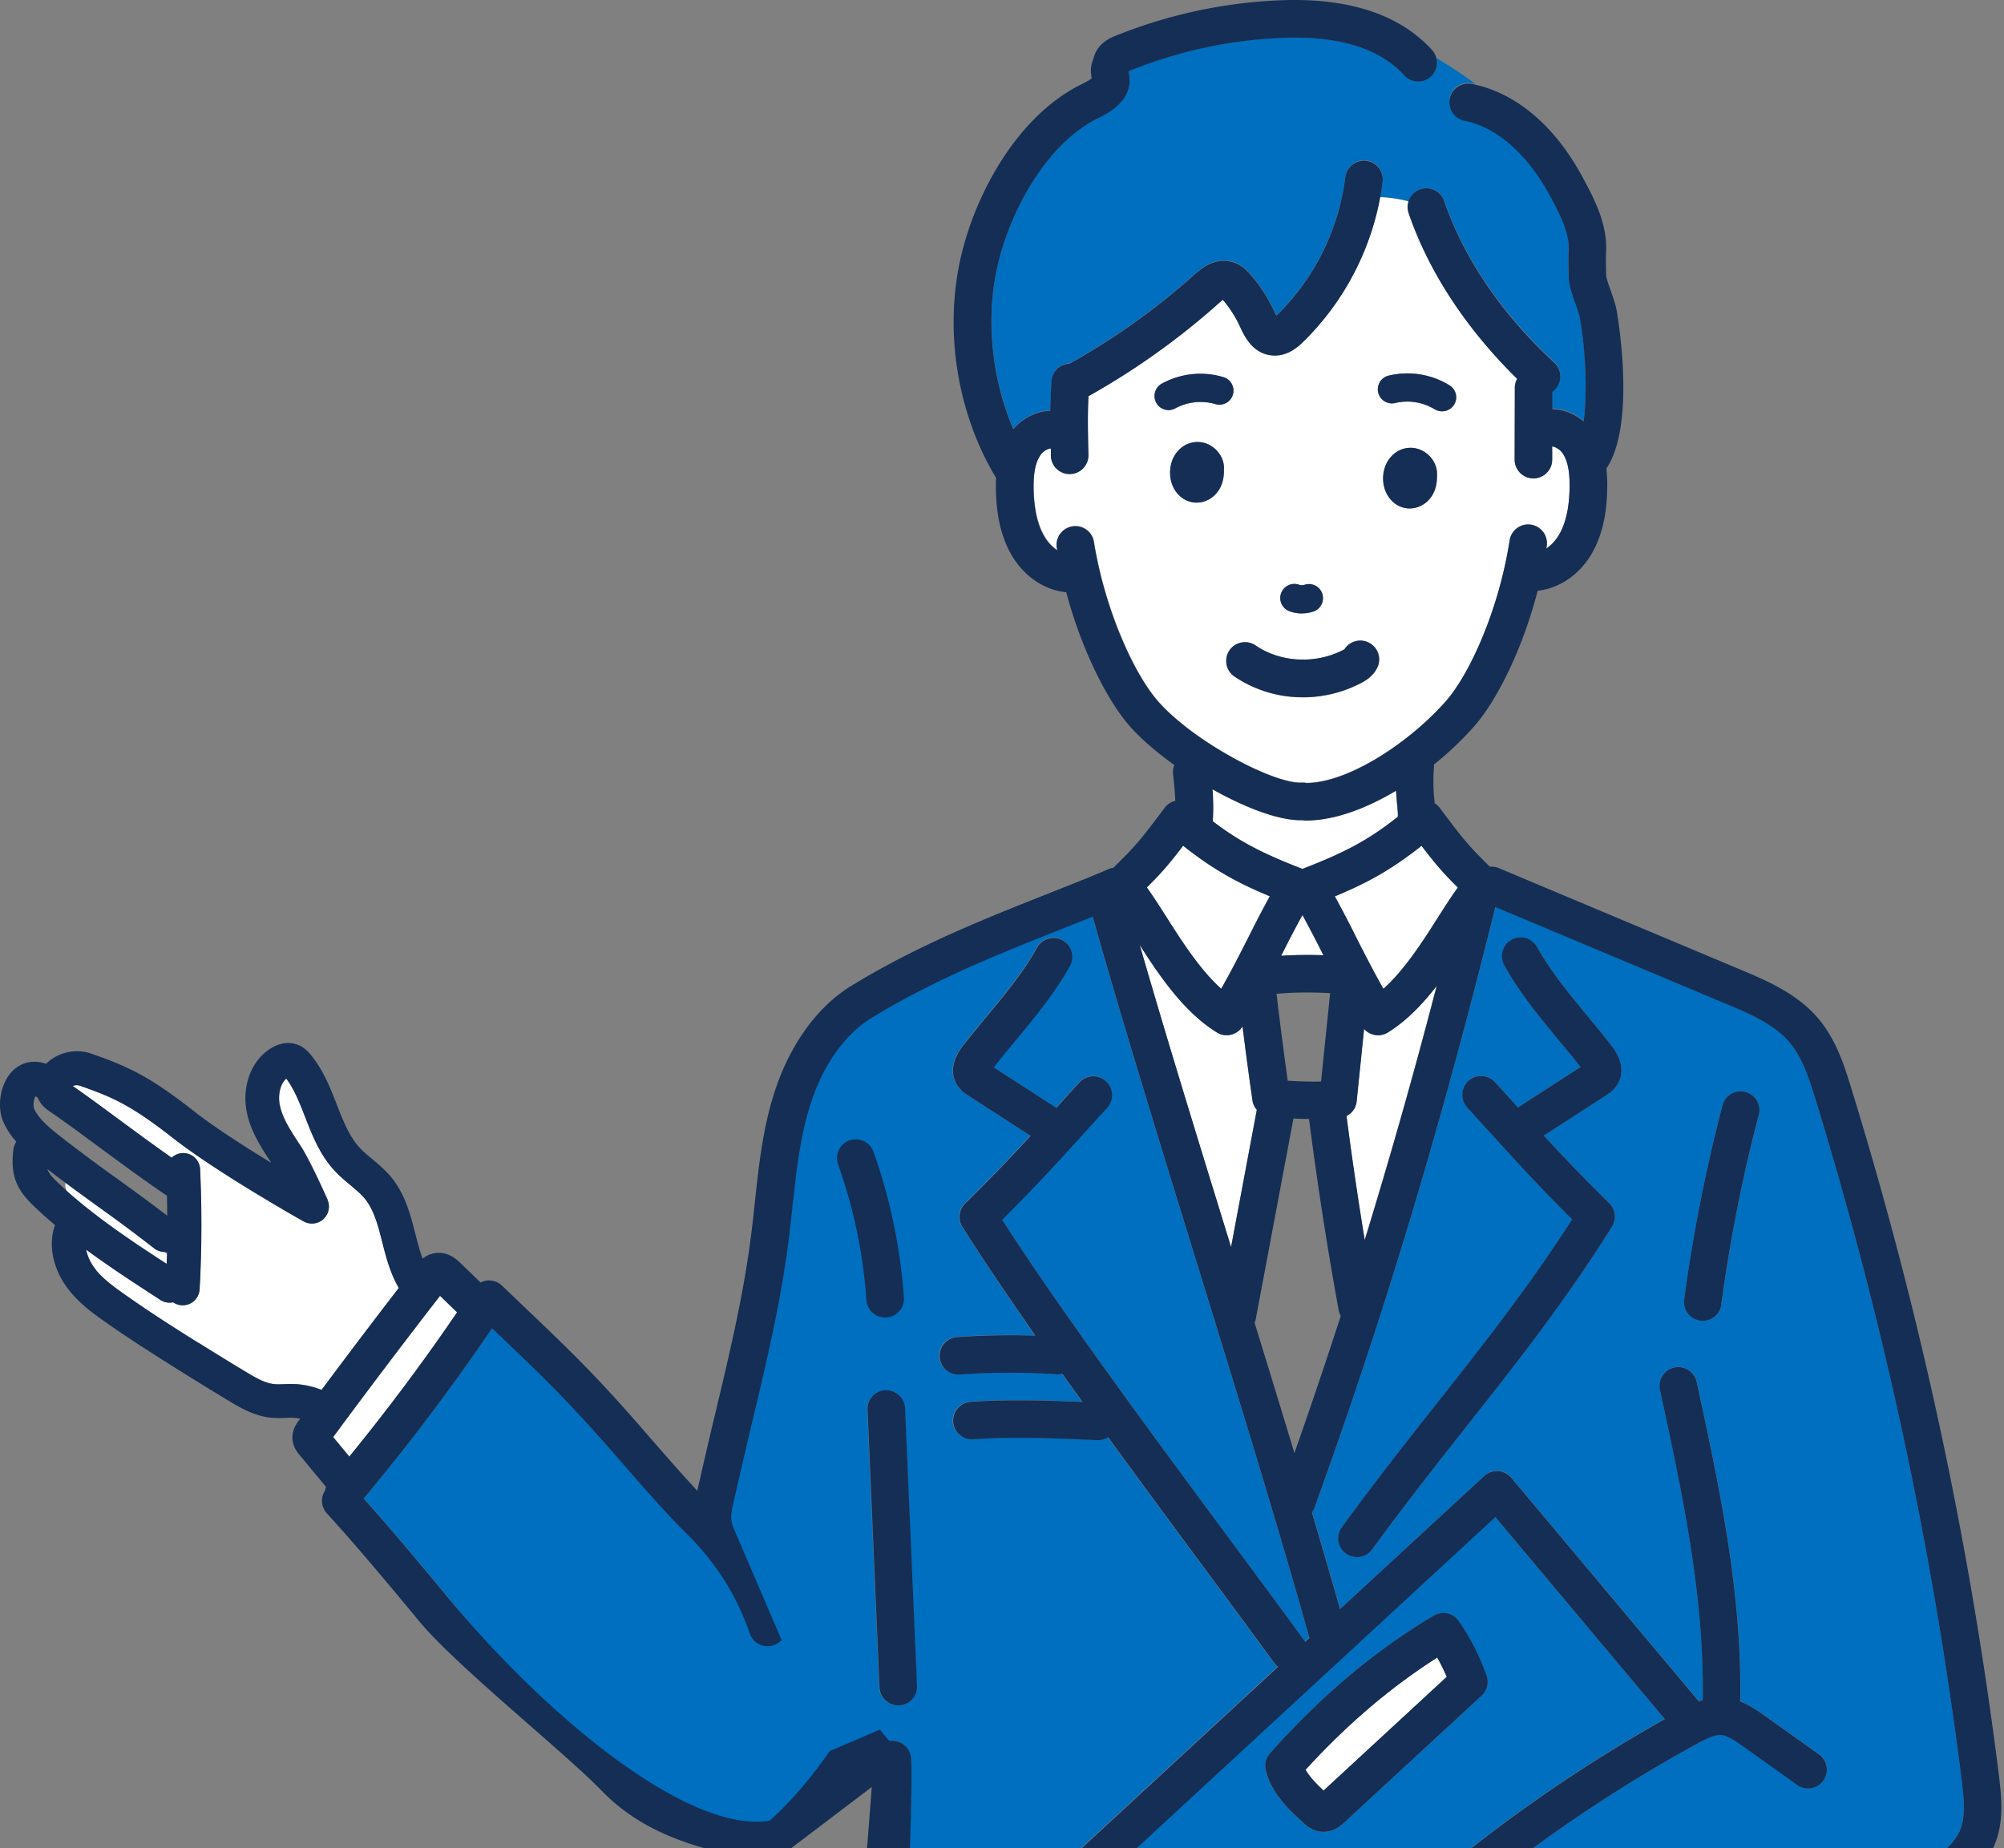 <svg width="142" height="131" fill="none" xmlns="http://www.w3.org/2000/svg"><rect width="100%" height="100%" fill="#808080" stroke="none"/><g clip-path="url(#clip0_429_620)"><path d="M89.97 63.521a71.456 71.456 0 00-1.517 2.906c-.585 1.15-1.183 2.334-1.928 3.651-1.517-1.37-2.82-3.411-3.904-5.12-.486-.765-.938-1.477-1.37-2.062 1.09-1.084 1.596-1.676 2.574-2.96 2.135 1.696 3.864 2.64 6.145 3.585zm2.188-5.393h.126c.086.02.18.026.273.026 1.988-.006 4.236-.857 6.35-2.114.02.412.054.758.08 1.057.034.326.054.585.047.791-2.048 1.63-3.724 2.528-6.763 3.698-2.833-1.097-4.483-1.948-6.358-3.378a15.17 15.17 0 00-.02-2.268c2.281 1.284 4.635 2.195 6.251 2.195l.014-.007zm-5.939 15.043a1.308 1.308 0 001.01.16 1.34 1.34 0 00.812-.585c.22 1.755.452 3.518.705 5.26.033.253.153.466.306.652l-1.822 9.716c-2.268-7.349-4.582-14.857-6.471-21.4 1.416 2.214 3.152 4.774 5.466 6.197h-.006zm10.428-.246a1.343 1.343 0 00.99.446c.246 0 .486-.067.699-.2 1.33-.818 2.46-2.008 3.458-3.298a427.984 427.984 0 01-5.101 18.015 266.603 266.603 0 01-1.29-8.791c.392-.2.671-.586.718-1.044l.526-5.128zm6.65-10.029c-.433.592-.878 1.297-1.37 2.061-1.084 1.71-2.381 3.751-3.904 5.121-.745-1.317-1.343-2.5-1.929-3.65a101.13 101.13 0 00-1.516-2.907c2.281-.944 4.004-1.889 6.145-3.584.978 1.283 1.483 1.875 2.574 2.959zm-12.53 4.848c.02-.04.04-.073.06-.113.48-.938.938-1.849 1.45-2.773a78.62 78.62 0 011.45 2.773.719.719 0 00.04.073 27.64 27.64 0 00-3 .04z" fill="#fff"/><path d="M48.671 121.539c.313-.665.645-1.23-.638-1.769-1.956-.825.153-2.115-1.949-2.394.658-2.813 4.196-3.405 4.841-6.318.745-3.345 1.51-6.797 2.268-9.942 1.031-4.296 2.095-8.732 2.667-13.228.1-.791.186-1.583.273-2.38.252-2.368.498-4.61 1.124-6.777.91-3.146 2.58-5.547 4.715-6.757 4.382-2.66 9.13-4.535 13.32-6.191.725-.286 1.43-.566 2.115-.845 2.088 7.388 4.848 16.333 7.522 24.999 2.806 9.09 5.712 18.494 7.814 26.056 0 .019.02.039.026.059l-.306.286s-.02-.046-.04-.066c-1.456-2.002-3.152-4.29-4.96-6.737-5.52-7.468-12.33-16.679-16.467-23.117 2.474-2.467 4.024-4.176 6.265-6.643l1.17-1.284a1.34 1.34 0 00-.086-1.882 1.34 1.34 0 00-1.882.087l-1.17 1.29c-.16.18-.307.34-.466.512l-4.436-2.866c.479-.612.984-1.224 1.496-1.836 1.397-1.689 2.847-3.431 3.91-5.373.353-.645.12-1.45-.525-1.81a1.334 1.334 0 00-1.809.526c-.95 1.723-2.314 3.365-3.63 4.961-.546.659-1.085 1.304-1.59 1.962-1.137 1.45-.712 2.474-.36 2.96.227.312.506.485.666.591l4.449 2.88c-1.397 1.51-2.74 2.92-4.642 4.795a1.33 1.33 0 00-.193 1.656c1.417 2.254 3.199 4.895 5.167 7.708a49.846 49.846 0 00-5.553.106 1.332 1.332 0 00-1.23 1.423c.053.698.639 1.23 1.324 1.23h.1a48.77 48.77 0 016.83-.02c.152.014.292 0 .431-.04.473.666.951 1.33 1.437 2.002-2.5-.106-5.387-.192-7.934-.006a1.331 1.331 0 00-1.23 1.423c.053.731.685 1.27 1.423 1.23 2.793-.206 6.112-.06 8.778.06h.06c.26 0 .506-.08.712-.213 2.314 3.186 4.668 6.365 6.83 9.284 1.802 2.441 3.491 4.729 4.947 6.724.08.106.173.192.273.266L76.33 131.235a1.327 1.327 0 00-.093 1.856l7.687 8.691c-.093.579-.04 1.317.266 2.248.114.346.306.911.779 1.364.08.073.166.139.246.199 0 .04-.014.073-.007.113.013 1.35.086 2.714.2 4.057.02.239.073.805.498 1.27.226.246.479.379.698.466.02.046.034.099.054.146l.758 1.496c.153.306.366.725.758 1.084.492.452 1.077.625 1.463.745l.386.12s.02.04.033.06c.406.558.851 1.097 1.33 1.596.166.173.466.472.904.665a.853.853 0 00.127.186c.412.512.93.944 1.496 1.29l-5.786 12.802c-.671 1.49-1.37 3.033-2.507 4.077-1.416 1.303-3.63 1.882-6.078 1.589-2.354-.279-4.649-1.263-6.87-2.214l-1.25-.532c-2.7-1.144-10.913-4.622-11.326-6.232-.345-1.589.725-7.475 1.663-12.669.884-4.881 1.802-9.929 2.128-13.859.505-6.125.778-16.213.645-17.304-.086-.732-.765-1.244-1.483-1.164a1.333 1.333 0 00-1.164 1.483c.053.565-6.032 1.563-6.231 6.192m6.644-11.446a1.331 1.331 0 001.33 1.271h.06a1.33 1.33 0 001.27-1.384l-.845-19.685a1.331 1.331 0 00-1.33-1.27h-.06a1.33 1.33 0 00-1.27 1.383l.845 19.685zm60.025-48.46c1.583.665 3.372 1.416 4.469 2.706.878 1.031 1.337 2.381 1.843 4.03a284.053 284.053 0 0110.361 48.242c.186 1.47.292 2.766-.193 3.771-.386.784-1.137 1.403-2.082 2.134a200.003 200.003 0 01-25.244 16.613 116.756 116.756 0 00-5.813-15.402 105.238 105.238 0 0114.697-9.716c.067-.034.127-.067.187-.1.06-.027.113-.053.173-.093.432-.22.824-.379 1.157-.379.479.013 1.044.385 1.676.838l3.797 2.706a1.33 1.33 0 101.543-2.168l-3.797-2.706c-.479-.346-1.078-.765-1.776-1.044.133-7.728-1.503-15.309-3.093-22.651a1.33 1.33 0 10-2.6.565c1.55 7.169 3.146 14.577 3.033 21.979-.093.027-.186.06-.28.093l-13.287-15.847a1.312 1.312 0 00-.931-.473 1.311 1.311 0 00-.984.353l-10.215 9.43a492.429 492.429 0 00-1.989-6.843c.067-.1.134-.2.173-.319 4.988-13.833 8.952-27.007 12.822-42.602l16.36 6.87-.007.013zm-1.848 22.45c.059.007.119.014.179.014.652 0 1.224-.486 1.317-1.151.632-4.629 1.523-9.15 2.66-13.447a1.325 1.325 0 00-.944-1.623 1.325 1.325 0 00-1.623.945c-1.164 4.396-2.075 9.03-2.72 13.766-.1.725.412 1.396 1.137 1.496h-.006zm-16.42-16.991a1.329 1.329 0 00-.087 1.882l1.178 1.296c2.241 2.468 3.79 4.177 6.258 6.638-3.086 4.808-6.225 8.785-9.537 12.98-2.168 2.748-4.41 5.594-6.783 8.839a1.327 1.327 0 001.077 2.108 1.34 1.34 0 001.077-.545c2.341-3.205 4.562-6.032 6.717-8.758 3.565-4.516 6.923-8.779 10.275-14.12a1.33 1.33 0 00-.193-1.655 125.64 125.64 0 01-4.642-4.795l4.449-2.88c.166-.106.439-.285.665-.591.353-.48.778-1.503-.359-2.96a99.76 99.76 0 00-1.596-1.962c-1.317-1.589-2.68-3.238-3.631-4.96a1.333 1.333 0 00-2.334 1.283c1.07 1.942 2.513 3.684 3.91 5.373a89.304 89.304 0 011.496 1.836l-4.435 2.866c-.153-.166-.3-.326-.453-.499l-1.177-1.297a1.328 1.328 0 00-1.882-.086l.007.007z" fill="#006FBF"/><path d="M92.51 125.429c2.946-3.225 6.018-5.839 9.33-7.953.253.445.473.897.672 1.37l-8.725 8.06c-.546-.512-.998-.984-1.27-1.477h-.007z" fill="#fff"/><path d="M99.52 136.183c-1.683.233-3.685.173-4.416.153-.306-.006-.5 0-.552 0-.512.06-.918.279-1.244.492l-.379.24c-2.035 1.31-3.638 2.347-5.846 2.487l-.24.013c-.332.014-.744.027-1.176.16l-6.57-7.429 26.84-24.785 12.011 14.318a107.203 107.203 0 00-14.771 9.995 1.325 1.325 0 00-.432 1.43c-.811.346-1.643.665-2.481.931a1.31 1.31 0 00-.778.665c-.16.319-.186.685-.073 1.024l.1.3.006.006zm5.459-15.994c.393-.359.526-.918.353-1.416a16.125 16.125 0 00-1.975-3.871 1.335 1.335 0 00-1.776-.386c-4.183 2.494-7.98 5.68-11.598 9.756a1.336 1.336 0 00-.3 1.198c.413 1.689 1.71 2.872 2.66 3.73.207.187.692.632 1.417.639h.02c.745 0 1.244-.459 1.457-.652l9.736-8.991.006-.007zM70.61 19.15c.818-3.917 3.432-8.97 7.25-10.82 1.642-.791 2.36-1.822 2.147-3.065l-.013-.08-.02-.12c0-.013.013-.033.02-.046.02-.007.033-.014.053-.02a32.388 32.388 0 0110.68-2.328c4.057-.173 7.01.718 8.78 2.653a1.33 1.33 0 002.275-1.217c.93.579 1.901 1.178 2.772 1.856-.093-.02-.18-.047-.273-.067a1.333 1.333 0 00-1.563 1.051 1.34 1.34 0 001.051 1.563c2.274.446 4.482 2.38 6.052 5.307.645 1.21 1.383 2.58 1.323 3.817-.026.559-.013 1.11 0 1.636v.26c.013.605.266 1.31.506 1.995.106.306.232.658.266.824.359 1.796.618 5.2.292 7.469-.652-.546-1.43-.852-2.214-.872v-1.23a1.39 1.39 0 00.212-.18 1.333 1.333 0 00-.073-1.882c-3.704-3.424-6.397-7.375-7.794-11.425a1.331 1.331 0 00-1.689-.824 1.333 1.333 0 00-.838.87c-.638-.179-1.337-.272-2.022-.312.067-.365.14-.738.186-1.11a1.323 1.323 0 00-1.157-1.483 1.327 1.327 0 00-1.483 1.157 16.691 16.691 0 01-4.828 9.756c-.02.02-.046.04-.066.06-.06-.12-.127-.253-.167-.346a10.595 10.595 0 00-1.622-2.52c-.193-.227-.645-.752-1.357-.945-1.27-.34-2.248.539-2.667.911a49.44 49.44 0 01-8.838 6.305 1.321 1.321 0 00-1.277 1.243c-.053.845-.073 1.49-.086 2.095-.958.027-1.922.486-2.62 1.304-1.49-3.485-1.949-7.595-1.19-11.253l-.008.014z" fill="#006FBF"/><path d="M99.819 15.12c1.43 4.157 4.083 8.18 7.681 11.712a1.254 1.254 0 00-.166.632l-.014 5.094a1.33 1.33 0 102.66 0v-.938c.24.027.552.206.745.486.359.525.519 1.31.492 2.474-.026 1.43-.279 2.52-.764 3.331-.24.4-.552.725-.885.951.007-.06.02-.113.033-.172a1.329 1.329 0 10-2.627-.406c-.764 4.941-2.826 9.443-4.469 11.339-2.48 2.866-6.87 5.839-9.935 5.858a1.382 1.382 0 00-.333-.026c-1.981.106-7.66-2.9-10.168-5.76-1.656-1.881-3.75-6.37-4.549-11.305a1.329 1.329 0 00-1.523-1.097 1.325 1.325 0 00-1.097 1.523c.007.06.02.12.033.173a2.97 2.97 0 01-.89-.945c-.493-.811-.752-1.902-.792-3.331-.034-1.164.12-1.949.478-2.474a1.15 1.15 0 01.732-.486v.053l.013.466a1.329 1.329 0 001.33 1.303h.027a1.334 1.334 0 001.303-1.356l-.013-.466c-.033-1.51-.046-2.347.014-3.69a51.595 51.595 0 009.283-6.631c.1-.093.18-.153.24-.206a7.946 7.946 0 011.21 1.888c.306.659.865 1.89 2.208 2.049 1.164.14 1.988-.672 2.301-.978a19.267 19.267 0 005.42-10.215c.685.04 1.383.133 2.022.313-.08.26-.087.545.013.818l-.013.02zm-1.796 19.007c.093 1.058.845 1.856 1.79 1.909h.092c.745 0 1.443-.486 1.743-1.237.192-.472.186-.924.186-1.23 0-.586-.333-1.17-.858-1.517a1.814 1.814 0 00-1.683-.186c-.838.346-1.35 1.25-1.263 2.261h-.007zm-15.096-.412c.086 1.057.838 1.855 1.789 1.909h.093c.745 0 1.436-.486 1.742-1.237.193-.473.186-.931.186-1.23 0-.586-.332-1.171-.857-1.517a1.814 1.814 0 00-1.683-.186c-.838.346-1.35 1.25-1.264 2.261h-.006zm3.77-6.983a5.685 5.685 0 00-4.369.46.996.996 0 00-.392 1.356.996.996 0 001.357.392 3.749 3.749 0 012.833-.3 1 1 0 001.243-.664 1 1 0 00-.665-1.244h-.006zm6.997 15.35a.999.999 0 00-1.264-.626.574.574 0 01-.366 0 1.002 1.002 0 00-1.283.585 1 1 0 00.585 1.284 2.533 2.533 0 001.696.026.999.999 0 00.625-1.263l.007-.007zm3.225 3.424a1.327 1.327 0 00-1.65.525c-.012.007-.032.014-.046.027-1.962 1.038-4.469.918-6.244-.3a1.327 1.327 0 00-1.85.347 1.333 1.333 0 00.347 1.848 8.602 8.602 0 004.854 1.477c1.424 0 2.853-.34 4.144-1.024.232-.127.858-.453 1.157-1.15a1.326 1.326 0 00-.705-1.743l-.007-.007zm1.45-18.874a.998.998 0 00.485 1.936 3.76 3.76 0 012.814.439 1.01 1.01 0 001.376-.326.988.988 0 00-.326-1.37 5.689 5.689 0 00-4.342-.679h-.007z" fill="#fff"/><path d="M98.362 26.632a5.685 5.685 0 014.343.679c.466.292.612.904.326 1.37a.988.988 0 01-.851.472c-.18 0-.359-.047-.526-.146a3.727 3.727 0 00-2.813-.44.998.998 0 01-.485-1.935h.006zM81.93 28.547a.996.996 0 01.392-1.356 5.685 5.685 0 014.369-.46 1 1 0 01.665 1.244 1 1 0 01-1.244.665 3.755 3.755 0 00-2.833.3.986.986 0 01-1.35-.392zm17.35 3.319a1.815 1.815 0 011.683.187c.525.345.851.93.857 1.516 0 .3.007.751-.186 1.23-.299.752-.997 1.237-1.742 1.237h-.093c-.945-.047-1.696-.851-1.79-1.909-.086-1.004.42-1.915 1.264-2.26h.007zm-15.096-.412a1.814 1.814 0 011.682.186c.526.346.852.931.858 1.516 0 .3.007.752-.186 1.23-.3.752-.998 1.237-1.742 1.237h-.094c-.944-.046-1.695-.85-1.788-1.908-.087-1.004.418-1.915 1.263-2.261h.007zm8.066 12.024a2.52 2.52 0 01-.884-.16.994.994 0 01-.585-1.283.994.994 0 011.283-.586.53.53 0 00.366 0 .996.996 0 11.639 1.889c-.26.087-.54.133-.812.133l-.006.007zm3.013 2.546a1.33 1.33 0 012.354 1.217c-.299.699-.924 1.031-1.157 1.15a8.842 8.842 0 01-4.143 1.025 8.602 8.602 0 01-4.855-1.476 1.333 1.333 0 01-.346-1.85 1.333 1.333 0 011.85-.345c1.775 1.217 4.282 1.337 6.244.3.013-.007.033-.014.047-.027l.006.006zm18.575 31.589l-4.45 2.873c1.397 1.51 2.74 2.92 4.642 4.795.446.44.526 1.124.193 1.656-3.345 5.34-6.71 9.603-10.275 14.119-2.154 2.733-4.382 5.553-6.716 8.758-.26.359-.665.546-1.078.546a1.328 1.328 0 01-1.077-2.109c2.368-3.252 4.609-6.091 6.783-8.845 3.312-4.196 6.451-8.173 9.537-12.98-2.467-2.462-4.017-4.17-6.258-6.638l-1.177-1.297a1.34 1.34 0 01.086-1.882 1.34 1.34 0 011.882.087l1.177 1.297c.16.172.306.332.453.498l4.435-2.866a70.919 70.919 0 00-1.496-1.835c-1.397-1.69-2.84-3.432-3.91-5.374a1.334 1.334 0 01.525-1.809 1.334 1.334 0 011.809.525c.951 1.723 2.314 3.366 3.631 4.962a99.76 99.76 0 011.596 1.962c1.137 1.456.712 2.48.359 2.952-.226.313-.499.486-.665.599l-.006.006zm8.133 14.851a1.331 1.331 0 01-1.317 1.15c-.06 0-.12 0-.179-.013a1.333 1.333 0 01-1.138-1.496 116.106 116.106 0 012.72-13.766 1.323 1.323 0 011.623-.944c.712.186 1.137.917.944 1.622-1.137 4.296-2.028 8.819-2.66 13.447h.007z" fill="#152E55"/><path d="M45.552 119.597c.24-.006.472 0 .712 0 .691-2.919 1.39-6.058 2.068-9.111.745-3.352 1.516-6.823 2.274-9.989 1.011-4.222 2.062-8.592 2.614-12.934.1-.772.18-1.55.266-2.328.253-2.38.519-4.841 1.21-7.229 1.104-3.817 3.219-6.777 5.926-8.313 4.542-2.753 9.403-4.675 13.686-6.37 1.523-.606 2.966-1.171 4.256-1.73a1.12 1.12 0 01.32-.086c1.649-1.61 1.955-2.002 3.65-4.263.187-.246.453-.413.745-.486-.02-.565-.08-1.157-.16-1.888a1.318 1.318 0 01.094-.645c-1.257-.905-2.368-1.856-3.16-2.754-1.495-1.702-3.358-5.207-4.501-9.496-1.477-.133-2.92-1.065-3.811-2.528-.738-1.217-1.124-2.733-1.17-4.642a14.94 14.94 0 01.006-.937c-2.68-4.45-3.644-10.122-2.58-15.25.978-4.688 4.043-10.42 8.698-12.675.38-.186.566-.312.659-.392-.087-.532-.093-.778.093-1.317.02-.067.053-.146.08-.246.306-.958 1.184-1.317 1.516-1.45A34.99 34.99 0 0190.615.024c4.888-.212 8.539.971 10.86 3.525a1.34 1.34 0 01-.087 1.882 1.34 1.34 0 01-1.882-.086c-1.769-1.942-4.715-2.84-8.778-2.654-3.665.16-7.256.944-10.68 2.328-.02.006-.034.013-.054.02 0 .02-.013.033-.02.053 0 .033.013.073.02.12l.013.073c.213 1.243-.505 2.274-2.148 3.066-3.817 1.848-6.437 6.903-7.248 10.82-.759 3.657-.3 7.767 1.19 11.252.698-.811 1.662-1.277 2.62-1.303a48.06 48.06 0 01.086-2.095 1.312 1.312 0 011.277-1.244 49.192 49.192 0 008.839-6.304c.419-.373 1.39-1.25 2.666-.912.626.167 1.038.572 1.357.945.659.758 1.197 1.61 1.623 2.52.04.093.106.226.166.346.02-.02.04-.04.067-.06a16.576 16.576 0 004.828-9.756 1.33 1.33 0 012.64.326 19.313 19.313 0 01-5.606 11.326c-.313.305-1.138 1.117-2.301.977-1.337-.166-1.909-1.39-2.208-2.048a8.158 8.158 0 00-1.21-1.889c-.06.047-.14.113-.24.206a52.405 52.405 0 01-9.284 6.63c-.06 1.35-.046 2.189-.013 3.705l.013.459a1.33 1.33 0 01-1.303 1.356h-.027a1.333 1.333 0 01-1.33-1.303v-.459s-.013-.04-.013-.06c-.233.034-.539.206-.732.486-.359.525-.505 1.317-.479 2.474.04 1.43.293 2.52.785 3.325.24.399.552.718.891.944-.006-.06-.02-.113-.033-.173a1.321 1.321 0 011.104-1.523c.725-.12 1.41.373 1.523 1.098.798 4.934 2.893 9.423 4.549 11.305 2.507 2.853 8.233 5.86 10.168 5.76.113-.007.226 0 .34.026 3.058-.02 7.448-2.993 9.935-5.859 1.642-1.895 3.704-6.404 4.469-11.339a1.329 1.329 0 012.627.406c-.007.06-.02.113-.027.173.333-.226.645-.546.885-.945.485-.818.738-1.908.764-3.338.02-1.164-.133-1.949-.492-2.474-.193-.28-.505-.452-.738-.485v.937c0 .732-.598 1.33-1.33 1.33-.732 0-1.33-.598-1.33-1.33l.013-5.094c0-.233.067-.445.166-.632-3.597-3.538-6.251-7.561-7.68-11.71a1.33 1.33 0 112.514-.865c1.396 4.056 4.089 8.007 7.793 11.425A1.333 1.333 0 01110 27.77V29c.778.013 1.563.319 2.208.871.326-2.268.067-5.673-.292-7.468-.034-.167-.153-.512-.266-.825-.24-.685-.493-1.396-.499-1.995v-.253c-.013-.532-.027-1.077 0-1.642.053-1.237-.678-2.607-1.33-3.818-1.57-2.926-3.771-4.861-6.045-5.307a1.332 1.332 0 01-1.051-1.562c.14-.719.844-1.19 1.563-1.051 3.112.605 5.912 2.972 7.88 6.663.772 1.437 1.729 3.226 1.636 5.194-.02.48-.013.958 0 1.47v.246c.02.206.24.831.359 1.17.153.433.293.838.366 1.184.02.08 1.483 8.1-.705 11.332.06.532.073 1.031.06 1.45-.033 1.902-.406 3.425-1.137 4.649-.878 1.47-2.314 2.414-3.791 2.56-1.11 4.296-2.946 7.814-4.429 9.53a22.582 22.582 0 01-2.919 2.787c0 .053.006.106 0 .166a13.087 13.087 0 00.046 2.514v.066c.14.087.266.193.366.333 1.656 2.208 1.995 2.633 3.545 4.163.206-.014.412.006.618.093l17.171 7.215c1.763.739 3.957 1.663 5.467 3.432 1.303 1.53 1.888 3.438 2.361 4.974a285.414 285.414 0 0110.454 48.661c.226 1.829.366 3.604-.446 5.267-.685 1.403-1.935 2.368-2.839 3.066a187.027 187.027 0 01-5.048 3.757l3.458 3.891c.233.266.353.611.333.964-.02.352-.18.685-.446.918l-9.603 8.479a350.88 350.88 0 001.157 8.04c.379 2.494.772 5.074 1.244 8.692.113.865.266 2.042-.193 3.166-.871 2.148-3.358 2.806-4.549 3.125-.266.073-.538.14-.804.206a57.724 57.724 0 01-.666 8.021 1.322 1.322 0 01-1.31 1.124c-.066 0-.139 0-.206-.014a1.329 1.329 0 01-1.11-1.516 56.22 56.22 0 00.625-6.916 352.208 352.208 0 01-12.224 2.879c-.392.087-.884.193-1.423.193-.232 0-.472-.02-.718-.073-1.091-.226-1.882-.964-2.401-1.456a108.58 108.58 0 01-10.773-11.738l-3.113 6.89c-.745 1.655-1.596 3.531-3.132 4.941-1.67 1.536-4.043 2.367-6.67 2.367-.499 0-1.011-.026-1.523-.093-2.733-.326-5.214-1.383-7.608-2.414l-1.244-.525a158.123 158.123 0 01-5.347-2.361l.286 8.519a1.336 1.336 0 01-1.283 1.377h-.047a1.334 1.334 0 01-1.33-1.284l-.332-9.962c-2.913-1.576-4.516-2.94-4.835-4.389-.439-2.009.34-6.518 1.65-13.707.877-4.821 2.433-26.561 2.746-30.365.086-1.071-7.322 8.406-7.249 7.196m24.453.239l6.57 7.428c.426-.133.839-.146 1.178-.159l.24-.014c2.2-.139 3.81-1.177 5.845-2.487l.372-.239c.326-.213.732-.432 1.244-.492.047 0 .24-.014.552 0 .731.026 2.733.086 4.416-.153l-.1-.3a1.336 1.336 0 01.073-1.024 1.31 1.31 0 01.778-.665 32.585 32.585 0 002.481-.931c-.16-.518 0-1.084.432-1.43 4.622-3.73 9.59-7.082 14.77-9.995l-12.01-14.318-26.84 24.786v-.007zm8.938 16.845l4.689 1.29a1.326 1.326 0 01-.26 2.601l1.59.478c.705.213 1.104.951.891 1.656 0 .02-.02.04-.027.06a5.74 5.74 0 011.324.612c.186.12.326.273.425.452a46.754 46.754 0 006.99-7.109c.053-.066.113-.133.179-.186l-3.451-10.255c-2.022.359-4.41.279-5.36.253h-.147c-.026.013-.066.04-.126.08l-.372.239c-2.175 1.403-4.223 2.72-7.116 2.906-.107 0-.206.014-.313.014-.126 0-.299.013-.392.019-.013.147.013.453.173.945.02.066.06.179.093.253.033.013.086.026.166.053a7.16 7.16 0 003.671.08l.226-.06c.599-.153 1.337-.339 2.162-.127a2.48 2.48 0 011.669 1.49c.246.632.186 1.31-.173 1.855-.2.306-.505.499-.838.572a6.918 6.918 0 01-1.816 1.596c-.126.074-.445.273-.904.273h-.04c-.399-.013-.771-.166-1.104-.472a4.031 4.031 0 01-.904-1.27l-.918-1.038c-.04 0-.073-.006-.113-.013.026.924.066 1.849.14 2.767l-.014-.014zm15.808-13.467c-.492.206-.984.419-1.483.606l4.536 13.473a3.21 3.21 0 001.815-.559c.04-.026.087-.046.126-.073a113.594 113.594 0 00-4.994-13.447zm-12.143-32.693a407.809 407.809 0 003.285-9.722 1.297 1.297 0 01-.147-.4 256.6 256.6 0 01-2.101-13.56c-.366 0-.738-.013-1.104-.033l-2.667 14.199c-.02.1-.053.193-.086.279.957 3.112 1.909 6.218 2.82 9.231v.006zm.572-38.133a78.618 78.618 0 00-1.45 2.773.594.594 0 00-.053.114c.93-.06 1.915-.074 2.999-.04-.014-.027-.027-.047-.04-.073-.479-.938-.938-1.85-1.45-2.774h-.007zm1.316 11.791l.645-6.258c-1.423-.073-2.66-.06-3.797.047.24 2.048.505 4.11.791 6.158.785.053 1.577.073 2.368.06l-.007-.007zm3.053-3.717l-.526 5.127a1.32 1.32 0 01-.718 1.044 261.49 261.49 0 001.29 8.792 423.619 423.619 0 005.101-18.016c-.997 1.284-2.135 2.48-3.458 3.299a1.309 1.309 0 01-1.01.16 1.343 1.343 0 01-.68-.406zM87.236 88.38l1.822-9.717a1.29 1.29 0 01-.306-.651 270.815 270.815 0 01-.704-5.26 1.348 1.348 0 01-1.124.624c-.246 0-.486-.066-.699-.2-2.314-1.422-4.05-3.983-5.466-6.197 1.888 6.544 4.203 14.052 6.47 21.4h.007zm-5.972-25.478c.433.592.878 1.297 1.37 2.062 1.084 1.709 2.381 3.75 3.904 5.12.745-1.316 1.343-2.5 1.929-3.65.498-.985.977-1.93 1.516-2.907-2.281-.944-4.004-1.888-6.145-3.584-.978 1.283-1.483 1.875-2.574 2.96zM92.57 58.16c-.093 0-.186-.013-.273-.026h-.126c-1.616 0-3.97-.911-6.252-2.195.06.772.074 1.483.02 2.268 1.87 1.43 3.525 2.288 6.358 3.378 3.033-1.17 4.715-2.068 6.764-3.697.013-.2-.014-.46-.047-.792-.027-.299-.06-.645-.08-1.057-2.115 1.264-4.356 2.108-6.35 2.115l-.014.006zm8.16 1.79c-2.135 1.695-3.864 2.64-6.145 3.584A71.456 71.456 0 0196.1 66.44c.585 1.15 1.184 2.334 1.929 3.651 1.523-1.37 2.819-3.412 3.903-5.12.486-.765.938-1.47 1.37-2.062-1.09-1.084-1.596-1.676-2.573-2.96zm38.073 69.954c.492-1.004.379-2.301.193-3.771a284.609 284.609 0 00-10.361-48.241c-.513-1.656-.971-3.006-1.849-4.03-1.098-1.29-2.886-2.042-4.469-2.707l-16.36-6.87c-3.864 15.595-7.828 28.77-12.822 42.602-.04.12-.106.22-.173.32.705 2.38 1.377 4.675 1.989 6.843l10.215-9.43c.266-.246.625-.373.984-.353.366.027.698.193.937.472l13.288 15.848c.093-.033.186-.066.279-.093.12-7.402-1.476-14.81-3.032-21.986a1.334 1.334 0 011.017-1.583c.718-.153 1.423.3 1.583 1.018 1.589 7.342 3.225 14.93 3.086 22.651.705.272 1.296.698 1.782 1.044l3.797 2.707a1.33 1.33 0 11-1.543 2.168l-3.797-2.707c-.632-.452-1.19-.825-1.676-.838-.312 0-.725.16-1.17.386-.047.026-.093.053-.147.073-.066.033-.133.066-.199.106a105.268 105.268 0 00-14.697 9.716 116.804 116.804 0 015.812 15.402 201.091 201.091 0 0025.245-16.612c.944-.732 1.696-1.35 2.081-2.135h.007zm-7.675 9.557a204.291 204.291 0 01-19.824 12.323c-.2.106-.419.159-.639.159a1.291 1.291 0 01-.858-.319 5.9 5.9 0 01-2.912.792c-.107 0-.213 0-.32-.007-.365-.02-.897-.087-1.376-.459-.087-.066-.153-.146-.22-.219a49.062 49.062 0 01-4.495 4.748l7.734 8.745 25.67-22.664-2.76-3.106v.007zM95.07 163.383a106.314 106.314 0 0011.206 12.31c.319.306.765.718 1.117.791.266.053.685-.033 1.051-.113a333.03 333.03 0 0013.467-3.205c.2-.113.419-.187.665-.187h.047c.465-.119.931-.239 1.39-.359 1.183-.312 2.44-.745 2.766-1.549.193-.479.1-1.191.02-1.822-.465-3.592-.858-6.159-1.23-8.639a372.86 372.86 0 01-.925-6.325l-15.661 13.826a1.307 1.307 0 01-.878.333 1.35 1.35 0 01-.998-.446l-8.625-9.756c-.313.26-.618.532-.944.792-.193.146-.532.405-.998.532l-1.643 3.644c.06.053.12.113.173.18v-.007zm-39.396-32.321c.2-4.628 6.284-5.626 6.231-6.191a1.336 1.336 0 011.164-1.483 1.343 1.343 0 011.483 1.164c.133 1.09-.14 11.179-.645 17.304-.326 3.93-1.244 8.978-2.128 13.859-.945 5.194-2.009 11.073-1.663 12.669.413 1.603 8.626 5.087 11.326 6.231l1.257.532c2.22.951 4.522 1.936 6.876 2.215 2.447.293 4.669-.293 6.078-1.59 1.138-1.044 1.83-2.586 2.508-4.076l5.785-12.802a5.81 5.81 0 01-1.496-1.29c-.046-.06-.086-.127-.126-.186-.44-.193-.738-.499-.905-.665a15.23 15.23 0 01-1.33-1.597c-.013-.019-.02-.039-.033-.059l-.386-.12c-.385-.12-.977-.293-1.463-.745-.392-.359-.605-.778-.751-1.084l-.758-1.496c-.027-.047-.04-.1-.054-.147a1.874 1.874 0 01-.698-.465c-.432-.472-.479-1.031-.499-1.27a51.628 51.628 0 01-.2-4.057c0-.04.007-.073.007-.106a1.7 1.7 0 01-.246-.2c-.478-.445-.665-1.017-.778-1.363-.306-.938-.359-1.669-.266-2.248l-7.688-8.692a1.325 1.325 0 01.094-1.855l14.198-13.115a1.27 1.27 0 01-.273-.266 1267.398 1267.398 0 00-4.94-6.71c-2.162-2.92-4.516-6.105-6.837-9.297a1.316 1.316 0 01-.712.213h-.06c-2.666-.12-5.985-.266-8.778-.06a1.329 1.329 0 01-1.423-1.231 1.332 1.332 0 011.23-1.423c2.547-.186 5.433-.1 7.934.007a277.62 277.62 0 01-1.437-2.002c-.14.033-.279.053-.432.04a48.767 48.767 0 00-6.83.02h-.1a1.323 1.323 0 01-1.323-1.23 1.332 1.332 0 011.23-1.423 53.272 53.272 0 015.553-.107c-1.968-2.813-3.757-5.453-5.174-7.708a1.33 1.33 0 01.193-1.655 125.406 125.406 0 004.642-4.795l-4.456-2.88a2.386 2.386 0 01-.665-.592c-.352-.479-.778-1.503.36-2.96.512-.651 1.05-1.303 1.589-1.954 1.317-1.59 2.687-3.24 3.631-4.962a1.332 1.332 0 012.334 1.284c-1.07 1.942-2.513 3.69-3.917 5.373a90.127 90.127 0 00-1.49 1.836l4.436 2.866c.153-.166.3-.326.453-.499l1.177-1.297a1.328 1.328 0 011.882-.086c.545.492.585 1.337.086 1.882l-1.177 1.297c-2.241 2.467-3.79 4.176-6.258 6.637 4.13 6.444 10.947 15.655 16.473 23.123 1.802 2.441 3.498 4.729 4.954 6.73.014.02.027.047.04.067l.306-.286s-.02-.04-.026-.06c-2.109-7.561-5.008-16.965-7.814-26.056-2.674-8.665-5.434-17.603-7.522-24.999-.685.273-1.39.552-2.115.845-4.19 1.656-8.931 3.531-13.32 6.191-2.135 1.21-3.811 3.612-4.715 6.757-.626 2.168-.865 4.403-1.124 6.777-.087.791-.173 1.59-.273 2.38-.572 4.49-1.636 8.925-2.667 13.228a682.38 682.38 0 00-2.267 9.942c-.646 2.913-4.184 3.505-4.842 6.318" fill="#152E55"/><path d="M60.196 80.832a1.323 1.323 0 011.696.805 38.877 38.877 0 012.155 10.328 1.322 1.322 0 01-1.237 1.416h-.093a1.329 1.329 0 01-1.324-1.236 36.019 36.019 0 00-2.008-9.617 1.336 1.336 0 01.804-1.702l.007.006zm2.554 17.704c.705-.02 1.356.539 1.383 1.27l.845 19.685a1.324 1.324 0 01-1.27 1.383h-.06a1.336 1.336 0 01-1.33-1.276l-.845-19.685a1.325 1.325 0 011.27-1.384l.007.007zm32.493 30.644c-.212.193-.711.652-1.456.652h-.02c-.725-.007-1.21-.452-1.417-.639-.95-.864-2.247-2.041-2.66-3.73a1.31 1.31 0 01.3-1.197c3.624-4.07 7.415-7.263 11.598-9.756a1.333 1.333 0 011.775.385 16.053 16.053 0 011.975 3.871c.173.499.04 1.057-.352 1.416l-9.736 8.992-.007.006zm6.597-11.698c-3.312 2.115-6.377 4.729-9.33 7.954.28.492.725.964 1.277 1.476l8.725-8.06a15.36 15.36 0 00-.672-1.37z" fill="#152E55"/><path d="M60.083 123.84a1.333 1.333 0 00-.193-1.868 1.322 1.322 0 00-1.869.192c-.372.426 3.598 7.854-6.47 7.668-5.78.938-12.836-8.22-19.765-16.579-1.955-2.354-3.97-4.775-6.012-7.056 3.225-3.857 6.278-7.9 9.098-12.064l.193.18c3.564 3.405 5.193 4.954 8.778 9.078l.193.226c1.39 1.596 3.292 3.784 4.582 5.027a17.954 17.954 0 014.515 7.123 1.33 1.33 0 001.69.831 1.325 1.325 0 00.83-1.689 20.505 20.505 0 00-2.945-5.613c2.48-1.476 5.327 12.888 7.867 11.332 2.92-1.782-3.278 4.848-.492 3.212z" fill="#006FBF"/><path d="M32.404 93.002a148.142 148.142 0 01-7.64 10.229l-1.145-1.384a558.357 558.357 0 017.575-10.015l1.21 1.17zM4.666 84.257c-.08-.186-.013-.645.1-.85.04.02.093.046.16.092a2.127 2.127 0 00.777.931c1.144.785 2.301 1.643 3.532 2.547 1.463 1.078 2.972 2.195 4.735 3.405.033.027.073.04.113.06.013.473.013.951.02 1.43a130.364 130.364 0 00-3.532-2.614 114.05 114.05 0 01-4.01-2.986c-.731-.578-1.563-1.23-1.902-2.015h.007z" fill="#fff"/><path d="M23.22 85.029c-.126-.28-1.237-2.793-1.948-3.877l-.06-.087c-.619-.944-1.204-1.828-1.383-2.773-.12-.632.006-1.45.465-1.849.572.758.944 1.716 1.337 2.72.512 1.31 1.037 2.667 2.075 3.791.359.392.751.718 1.124 1.03.385.32.751.626 1.024.959.658.797.944 1.915 1.243 3.099.28 1.09.572 2.214 1.17 3.238a503.518 503.518 0 00-5.472 7.23c-.034-.014-.06-.034-.094-.04-1.183-.426-1.961-.393-2.587-.367-.678.027-1.13.047-2.334-.665-2.095-1.243-6.524-4.003-8.42-5.333l-.285-.2c-.865-.605-1.683-1.177-2.274-1.895-.313-.386-.599-.904-.705-1.443 1.722 1.27 3.511 2.427 5.26 3.565a1.2 1.2 0 00.905.166c.172.12.385.2.611.212a1.2 1.2 0 001.264-1.137c.153-2.82.166-5.679.033-8.505a1.199 1.199 0 00-1.257-1.144c-.292.013-.558.14-.758.326-1.35-.945-2.567-1.85-3.75-2.72a148.358 148.358 0 00-3.253-2.361.766.766 0 01.506-.02c2.22.785 3.524 1.303 6.584 3.697 3.099 2.434 9.017 5.78 9.27 5.92a1.204 1.204 0 001.689-1.537h.02z" fill="#fff"/><path d="M13.185 94.193c.266.213.598.286.911.24 0 .279-.013.565-.027.844-2.527-1.643-5.094-3.365-7.322-5.387-.665-.605-.99-.937-1.137-1.323 1.277.984 2.44 1.829 3.558 2.64 1.257.905 2.554 1.842 4.01 2.986h.007z" fill="#fff"/><path d="M54.656 132.06c-3.59-.771-8.432-1.416-12.037-5.154-2.527-2.62-10.281-8.825-12.881-11.957-2.142-2.581-4.35-5.247-6.578-7.688a1.315 1.315 0 01-.126-1.616c.013-.087.033-.173.067-.259l-1.89-2.281c-.145-.173-.485-.586-.491-1.198-.007-.591.292-.997.419-1.177.046-.059.093-.119.133-.179-.393-.08-.692-.067-1.044-.053-1.045.046-1.976 0-3.658-.998-2.128-1.263-6.637-4.07-8.579-5.433l-.28-.193c-.797-.559-1.622-1.13-2.334-1.875a9.278 9.278 0 01-.419-.473c-1.117-1.37-1.536-3.039-1.137-4.469.02-.08.053-.153.087-.22a31.909 31.909 0 01-1.011-.884c-.266-.246-.512-.472-.738-.705-.951-.984-1.45-1.955-1.204-3.81.027-.193.1-.366.2-.519a5.47 5.47 0 01-.932-1.43c-.458-1.064-.226-2.86.838-3.737.625-.512 1.41-.625 2.202-.353a3.131 3.131 0 013.212-.718c2.613.918 4.09 1.583 7.268 4.077 1.457 1.144 3.632 2.534 5.48 3.664l-.013-.02c-.685-1.044-1.47-2.228-1.736-3.644-.352-1.85.393-3.704 1.81-4.51.744-.418 1.356-.358 1.735-.225.479.16.791.485 1.01.751.885 1.078 1.37 2.321 1.843 3.531.452 1.151.878 2.242 1.603 3.033.259.273.565.539.897.811.453.38.918.772 1.337 1.27.998 1.21 1.364 2.647 1.723 4.03.16.62.312 1.218.512 1.763a1.79 1.79 0 01.831-.386c.958-.173 1.63.48 1.849.692l1.43 1.383a1.3 1.3 0 01.445-.14c.392-.046.785.087 1.07.36l1.33 1.27c3.625 3.458 5.288 5.04 8.946 9.257l.193.226c1.356 1.556 3.212 3.691 4.422 4.862.173.166 2.92.339 3.086.512 2.58-1.53 8.326 18.94 10.993 17.31m-3.89-4.994c-2.548 1.556-5.467-11.731-7.948-10.255a20.877 20.877 0 012.946 5.613c.233.698-.14 1.45-.831 1.689a1.333 1.333 0 01-1.69-.831 17.92 17.92 0 00-4.515-7.122c-1.29-1.244-3.192-3.432-4.582-5.028l-.193-.226c-3.584-4.117-5.214-5.673-8.778-9.078l-.193-.18a150.14 150.14 0 01-9.098 12.064c2.042 2.281 4.057 4.702 6.012 7.063 6.93 8.359 16.972 16.705 22.751 15.774 3.471-3.065 5.792-7.408 6.158-7.84.466-.572 1.796 1.735 2.361 2.201.559.459-2.52-.113-2.986.452-.692.851 2.095 1.011-2.667 4.895M23.6 101.861l1.144 1.383a146.946 146.946 0 007.641-10.228l-1.21-1.17c-2.54 3.278-5.08 6.63-7.575 10.015zM6.794 90.017c.592.718 1.403 1.29 2.268 1.895l.286.2c1.895 1.33 6.324 4.09 8.419 5.333 1.204.712 1.65.692 2.334.665.625-.026 1.397-.06 2.587.366.033.013.06.026.093.04a605.065 605.065 0 015.474-7.23c-.599-1.023-.892-2.14-1.17-3.238-.3-1.184-.586-2.3-1.245-3.099-.272-.332-.638-.632-1.024-.957-.372-.313-.764-.632-1.124-1.031-1.037-1.124-1.562-2.48-2.075-3.791-.392-1.004-.764-1.962-1.336-2.72-.46.399-.592 1.217-.466 1.849.18.938.765 1.829 1.383 2.773l.06.086c.712 1.085 1.823 3.592 1.949 3.878a1.207 1.207 0 01-.293 1.376 1.207 1.207 0 01-1.396.16c-.253-.14-6.172-3.485-9.27-5.919-3.06-2.394-4.357-2.92-6.585-3.698a.691.691 0 00-.505.02c1.064.739 2.128 1.53 3.259 2.361 1.183.871 2.4 1.77 3.75 2.72.2-.186.466-.312.758-.326a1.199 1.199 0 011.257 1.144 84.4 84.4 0 01-.033 8.506 1.204 1.204 0 01-1.263 1.137 1.168 1.168 0 01-.612-.213 1.19 1.19 0 01-.905-.166c-1.749-1.137-3.538-2.294-5.26-3.564.1.538.392 1.057.705 1.443h-.02zm-2.308-5.833c2.228 2.029 4.788 3.745 7.322 5.387.007-.28.02-.565.027-.844a1.209 1.209 0 01-.911-.24 114.174 114.174 0 00-4.01-2.986c-1.118-.811-2.281-1.65-3.558-2.64.14.386.472.718 1.137 1.323h-.007zm-2.081-5.632c.339.784 1.17 1.436 1.902 2.015a114.263 114.263 0 004.01 2.986c1.11.804 2.261 1.636 3.531 2.613 0-.479-.007-.95-.02-1.43-.04-.02-.08-.04-.113-.06-1.762-1.21-3.272-2.327-4.735-3.404-1.23-.912-2.394-1.77-3.531-2.548-.14-.093-.26-.2-.373-.312a1.954 1.954 0 01-.405-.619 1.155 1.155 0 00-.16-.093c-.113.206-.18.672-.1.852h-.006z" fill="#152E55"/><path d="M54.311 106.5l-.5 1 6 14" stroke="#006FBF" stroke-width="4" stroke-linecap="square" stroke-linejoin="round"/></g><defs><clipPath id="clip0_429_620"><path fill="#fff" d="M0 0h142v131H0z"/></clipPath></defs></svg>